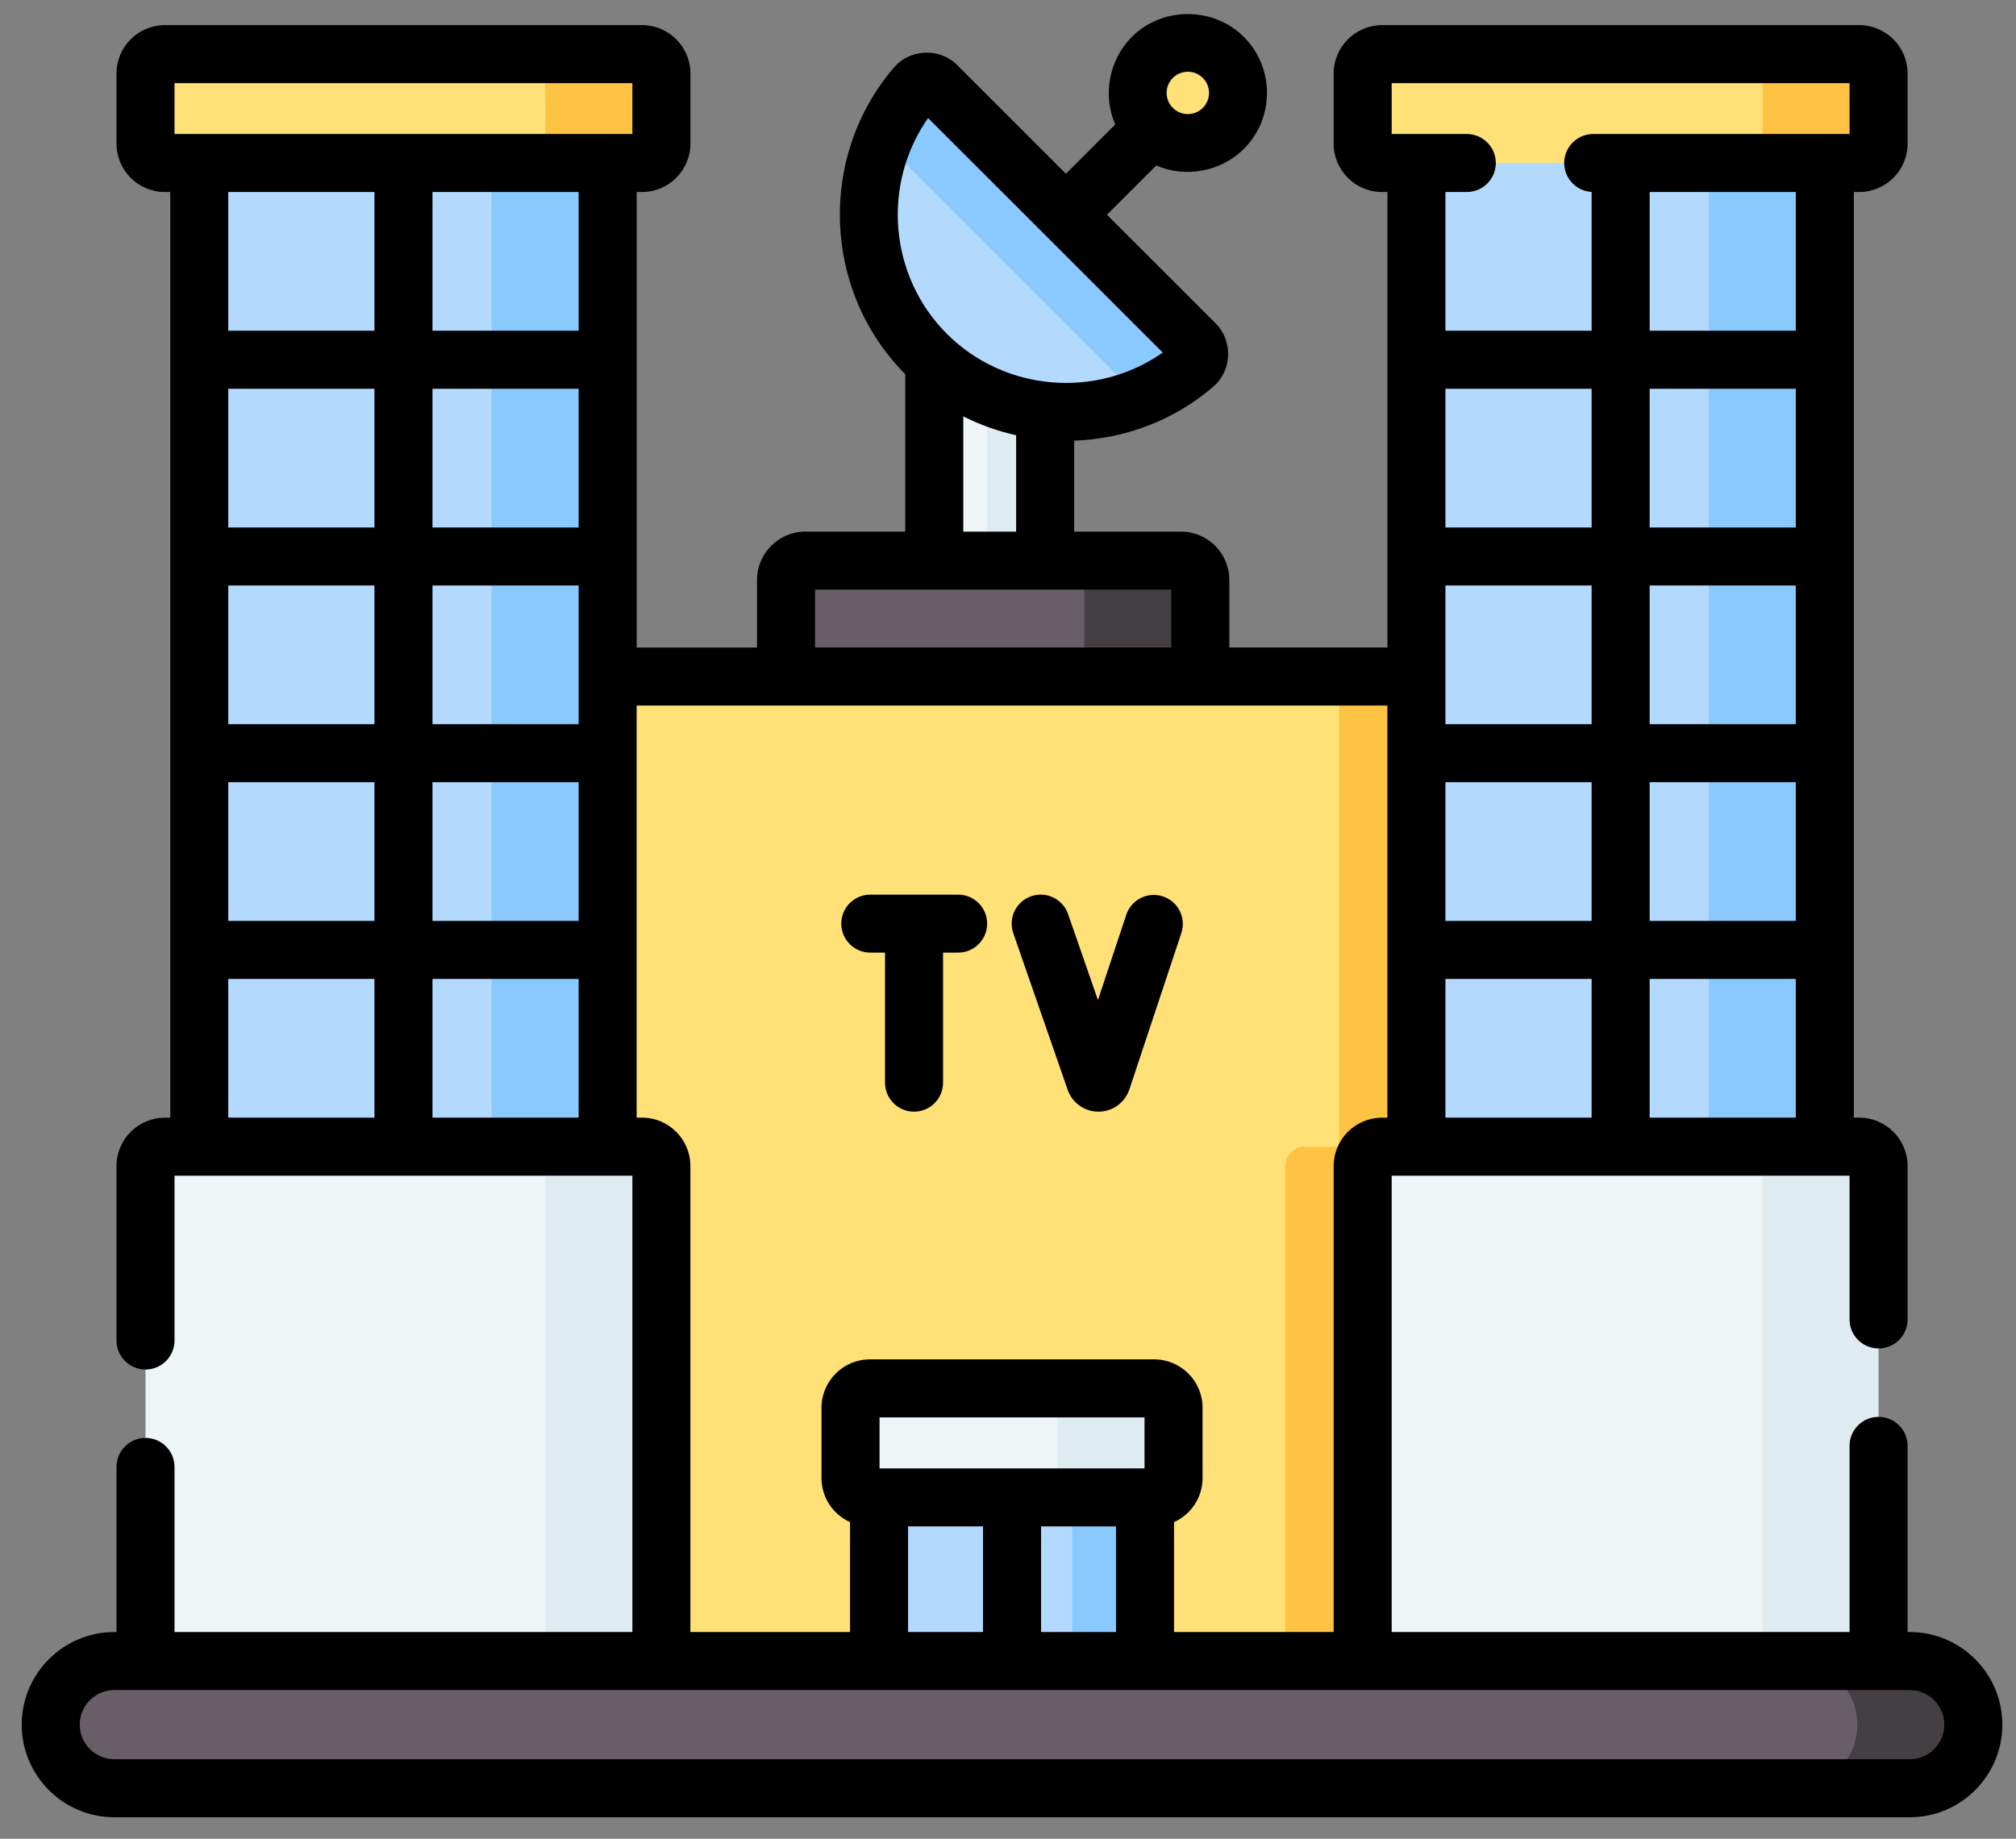 <svg width="57" height="52" viewBox="0 0 57 52" fill="none" xmlns="http://www.w3.org/2000/svg">
<rect x="0" y="0" width="57" height="52" fill="#808080" stroke="none"/>
<path d="M26.415 6.308H28.457V20.448H26.415V6.308Z" fill="#EEF5F6"/>
<path d="M27.91 6.308H29.55V20.448H27.91V6.308Z" fill="#DEECF1"/>
<path d="M33.391 15.964L30.12 15.854H22.771C22.469 15.854 22.224 16.099 22.224 16.401V20.056H33.828V16.401C33.828 16.099 33.693 15.964 33.391 15.964Z" fill="#685E68"/>
<path d="M33.938 16.401V20.056H30.656V16.401C30.656 16.099 30.411 15.854 30.109 15.854H33.391C33.693 15.854 33.938 16.099 33.938 16.401Z" fill="#433F43"/>
<path d="M33.584 4.047C34.368 4.047 35.004 3.412 35.004 2.628C35.004 1.844 34.368 1.208 33.584 1.208C32.801 1.208 32.165 1.844 32.165 2.628C32.165 3.412 32.801 4.047 33.584 4.047Z" fill="#FFE177"/>
<path d="M33.792 9.838C33.956 10.001 33.837 10.16 33.662 10.311C33.19 10.717 32.776 11.03 32.224 11.253C30.211 12.062 27.822 11.652 26.192 10.021C24.566 8.395 24.153 6.017 24.952 4.008C25.174 3.449 25.6 2.918 26.011 2.441C26.161 2.265 26.32 2.366 26.484 2.529L33.792 9.838Z" fill="#B3DAFE"/>
<path d="M26.484 2.42L33.792 9.729C33.956 9.892 33.947 10.16 33.772 10.311C33.299 10.717 32.775 11.03 32.222 11.252L24.96 3.99C25.182 3.437 25.495 2.913 25.901 2.441C26.052 2.265 26.32 2.256 26.484 2.42Z" fill="#8AC9FE"/>
<path d="M43.162 20.227L37.884 19.133H14.066V48.229H43.162V20.227Z" fill="#FFE177"/>
<path d="M41.142 19.133V33.521H40.169C39.867 33.521 39.622 33.766 39.622 34.068L38.528 47.955H36.34V32.974C36.34 32.672 36.586 32.427 36.887 32.427H37.861V19.133H41.142Z" fill="#FFC344"/>
<path d="M50.501 4.039V32.841H40.048V27.685L41.142 26.941L40.048 26.044V22.121L41.142 21.301L40.048 20.448V16.557L41.142 15.737L40.048 14.916V10.993L41.142 10.045L40.048 9.353V4.039H50.501Z" fill="#B3DAFE"/>
<path d="M51.595 4.039V9.353L50.501 10.245L51.595 10.993V14.916L50.501 15.368L51.595 16.557V20.48L50.501 21.128L51.595 22.121V26.044L50.501 26.864L51.595 27.685V32.841H48.314V4.039H51.595Z" fill="#8AC9FE"/>
<path d="M52.568 4.5L49.292 4.61H39.075C38.773 4.61 38.528 4.365 38.528 4.063V2.078C38.528 1.776 38.773 1.531 39.075 1.531H49.289L52.568 1.641C52.87 1.641 53.005 1.776 53.005 2.078V4.063C53.005 4.365 52.87 4.5 52.568 4.5Z" fill="#FFE177"/>
<path d="M53.114 2.078V4.063C53.114 4.365 52.869 4.61 52.568 4.61H49.286C49.588 4.61 49.833 4.365 49.833 4.063V2.078C49.833 1.776 49.588 1.531 49.286 1.531H52.568C52.869 1.531 53.114 1.776 53.114 2.078Z" fill="#FFC344"/>
<path d="M24.854 41.484H31.267V47.955H24.854V41.484Z" fill="#B3DAFE"/>
<path d="M30.315 41.484H32.375V47.955H30.315V41.484Z" fill="#8AC9FE"/>
<path d="M32.634 42.238L29.435 42.347H24.595C24.293 42.347 24.048 42.102 24.048 41.8V39.81C24.048 39.509 24.293 39.264 24.595 39.264H29.352L32.634 39.373C32.936 39.373 33.071 39.509 33.071 39.81V41.8C33.071 42.102 32.936 42.238 32.634 42.238Z" fill="#EEF5F6"/>
<path d="M33.181 39.81V41.8C33.181 42.102 32.936 42.346 32.634 42.346H29.352C29.654 42.346 29.899 42.102 29.899 41.8V39.81C29.899 39.508 29.654 39.263 29.352 39.263H32.634C32.936 39.263 33.181 39.508 33.181 39.81Z" fill="#DEECF1"/>
<path d="M53.005 47.955H38.528V32.975C38.528 32.673 38.773 32.428 39.075 32.428H49.291L52.567 32.537C52.869 32.537 53.005 32.673 53.005 32.975V47.955H53.005Z" fill="#EEF5F6"/>
<path d="M53.114 32.974V47.955H49.833V32.974C49.833 32.672 49.588 32.427 49.286 32.427H52.568C52.869 32.427 53.114 32.672 53.114 32.974Z" fill="#DEECF1"/>
<path d="M16.086 4.04V32.841H5.633V27.685L6.727 26.941L5.633 26.045V22.122L6.727 21.301L5.633 20.448V16.558L6.727 15.737L5.633 14.917V10.994L6.727 10.045L5.633 9.353V4.04H16.086Z" fill="#B3DAFE"/>
<path d="M17.18 4.04V9.353L16.086 10.246L17.18 10.994V14.917L16.086 15.368L17.18 16.558V20.481L16.086 21.129L17.18 22.122V26.045L16.086 26.865L17.18 27.686V32.841H13.899V4.04H17.18Z" fill="#8AC9FE"/>
<path d="M18.154 4.5L14.878 4.61H4.661C4.359 4.61 4.114 4.365 4.114 4.063V2.078C4.114 1.776 4.359 1.531 4.661 1.531H14.86L18.154 1.641C18.456 1.641 18.591 1.776 18.591 2.078V4.063C18.591 4.365 18.456 4.5 18.154 4.5Z" fill="#FFE177"/>
<path d="M18.701 2.078V4.063C18.701 4.365 18.456 4.61 18.154 4.61H14.872C15.174 4.61 15.419 4.365 15.419 4.063V2.078C15.419 1.776 15.174 1.531 14.872 1.531H18.154C18.456 1.531 18.701 1.776 18.701 2.078Z" fill="#FFC344"/>
<path d="M18.591 47.955H4.114V32.975C4.114 32.673 4.359 32.428 4.661 32.428H14.878L18.154 32.537C18.456 32.537 18.591 32.673 18.591 32.975V47.955Z" fill="#EEF5F6"/>
<path d="M18.701 32.974V47.955H15.419V32.974C15.419 32.672 15.174 32.427 14.872 32.427H18.154C18.456 32.427 18.701 32.672 18.701 32.974Z" fill="#DEECF1"/>
<path d="M53.996 50.462L50.752 50.571H3.233C2.24 50.571 1.435 49.766 1.435 48.773C1.435 47.78 2.24 46.975 3.233 46.975H50.719L53.996 47.084C54.989 47.084 55.685 47.78 55.685 48.773C55.685 49.766 54.989 50.462 53.996 50.462Z" fill="#685E68"/>
<path d="M55.794 48.773C55.794 49.269 55.593 49.719 55.267 50.045C54.942 50.371 54.492 50.572 53.996 50.572H50.715C51.211 50.572 51.661 50.371 51.986 50.045C52.312 49.719 52.513 49.269 52.513 48.773C52.513 47.78 51.708 46.975 50.715 46.975H53.996C54.989 46.975 55.794 47.78 55.794 48.773Z" fill="#433F43"/>
<path d="M30.189 30.825C30.319 31.192 30.668 31.438 31.058 31.438H31.064C31.456 31.436 31.804 31.184 31.932 30.808L33.401 26.387C33.544 25.957 33.311 25.493 32.881 25.35C32.451 25.207 31.987 25.44 31.844 25.87L31.043 28.282L30.199 25.852C30.051 25.423 29.583 25.197 29.155 25.346C28.727 25.494 28.501 25.961 28.649 26.389L30.189 30.825Z" fill="black"/>
<path d="M24.606 26.94H25.023V30.618C25.023 31.071 25.39 31.438 25.843 31.438C26.296 31.438 26.664 31.071 26.664 30.618V26.94H27.09C27.543 26.94 27.91 26.573 27.91 26.12C27.91 25.667 27.543 25.3 27.09 25.3H24.606C24.153 25.3 23.786 25.667 23.786 26.12C23.786 26.573 24.153 26.94 24.606 26.94Z" fill="black"/>
<path d="M53.996 46.154H53.935V40.889C53.935 40.436 53.568 40.069 53.114 40.069C52.661 40.069 52.294 40.436 52.294 40.889V46.154H39.348V33.248H52.294V37.314C52.294 37.767 52.661 38.134 53.114 38.134C53.568 38.134 53.935 37.767 53.935 37.314V32.975C53.935 32.221 53.322 31.607 52.568 31.607H52.415V5.43H52.568C53.322 5.43 53.935 4.817 53.935 4.063V2.078C53.935 1.324 53.322 0.711 52.568 0.711H39.075C38.321 0.711 37.708 1.324 37.708 2.078V4.063C37.708 4.817 38.321 5.43 39.075 5.43H39.228V18.312H34.758V16.401C34.758 15.647 34.145 15.034 33.391 15.034H30.371V12.462C31.778 12.413 33.173 11.907 34.307 10.933C34.836 10.478 34.866 9.642 34.373 9.148L31.298 6.074L32.692 4.68C33.524 5.04 34.527 4.853 35.168 4.211C36.041 3.338 36.041 1.917 35.168 1.044C34.306 0.182 32.863 0.182 32.001 1.044C31.359 1.685 31.169 2.689 31.531 3.521L30.138 4.914L27.064 1.84C26.57 1.346 25.735 1.376 25.279 1.906C23.117 4.422 23.258 8.228 25.595 10.583V15.034H22.772C22.018 15.034 21.404 15.647 21.404 16.401V18.313H18.001V5.43H18.154C18.908 5.43 19.521 4.817 19.521 4.063V2.078C19.521 1.324 18.908 0.711 18.154 0.711H4.661C3.907 0.711 3.294 1.324 3.294 2.078V4.063C3.294 4.817 3.907 5.43 4.661 5.43H4.814V31.608H4.661C3.907 31.608 3.294 32.221 3.294 32.975V37.909C3.294 38.362 3.661 38.73 4.114 38.73C4.567 38.73 4.934 38.362 4.934 37.909V33.248H17.88V46.154H4.934V41.485C4.934 41.032 4.567 40.664 4.114 40.664C3.661 40.664 3.294 41.032 3.294 41.485V46.154H3.233C1.789 46.154 0.614 47.329 0.614 48.773C0.614 50.217 1.789 51.392 3.233 51.392H53.995C55.44 51.392 56.614 50.217 56.614 48.773C56.614 47.329 55.44 46.154 53.996 46.154ZM33.161 2.204C33.274 2.091 33.424 2.029 33.584 2.029C33.744 2.029 33.895 2.091 34.008 2.204C34.242 2.438 34.242 2.818 34.008 3.051C33.775 3.285 33.395 3.285 33.161 3.051C33.048 2.938 32.985 2.788 32.985 2.628C32.985 2.468 33.048 2.317 33.161 2.204ZM40.868 16.557H45.001V20.48H40.868V16.557ZM46.642 16.557H50.774V20.48H46.642V16.557ZM40.868 22.121H45.001V26.044H40.868V22.121ZM46.642 22.121H50.774V26.044H46.642V22.121ZM50.774 14.917H46.642V10.994H50.774V14.917ZM45.001 14.917H40.868V10.994H45.001V14.917ZM40.868 27.684H45.001V31.607H40.868V27.684ZM46.642 31.607V27.684H50.774V31.607H46.642ZM50.774 9.353H46.642V5.43H50.774V9.353ZM41.471 5.43C41.924 5.43 42.292 5.063 42.292 4.61C42.292 4.157 41.924 3.789 41.471 3.789H39.348V2.352H52.294V3.79H45.047C44.593 3.79 44.226 4.157 44.226 4.61C44.226 5.048 44.569 5.404 45.001 5.428V9.353H40.868V5.43H41.471ZM26.241 3.338L29.558 6.654C29.558 6.654 29.558 6.654 29.558 6.654C29.558 6.654 29.558 6.654 29.559 6.655L32.875 9.971C31.011 11.28 28.413 11.082 26.772 9.441C25.13 7.799 24.932 5.201 26.241 3.338ZM27.236 11.775C27.713 12.016 28.216 12.194 28.73 12.309V15.034H27.236V11.775ZM23.045 16.675H33.117V18.312H23.045V16.675ZM12.228 16.557H16.36V20.48H12.228V16.557ZM10.587 20.48H6.454V16.557H10.587V20.48ZM16.36 14.917H12.228V10.994H16.36V14.917ZM10.587 14.917H6.454V10.994H10.587V14.917ZM6.454 22.121H10.587V26.044H6.454V22.121ZM12.228 22.121H16.36V26.044H12.228V22.121ZM16.36 27.684V31.607H12.228V27.684H16.36ZM16.36 9.353H12.228V5.43H16.36V9.353ZM4.934 2.352H17.88V3.79H4.934V2.352ZM10.587 5.43V9.353H6.454V5.43H10.587ZM6.454 27.684H10.587V31.607H6.454V27.684ZM18.154 31.607H18.001V19.953H39.227V31.608H39.075C38.321 31.608 37.708 32.221 37.708 32.975V46.154H33.194V43.046C33.669 42.831 34.001 42.354 34.001 41.8V39.811C34.001 39.057 33.388 38.443 32.634 38.443H24.595C23.841 38.443 23.227 39.057 23.227 39.811V41.8C23.227 42.354 23.559 42.831 24.034 43.046V46.154H19.52V32.975C19.521 32.221 18.907 31.607 18.154 31.607ZM29.435 46.154V43.167H31.554V46.154H29.435ZM25.675 46.154V43.167H27.794V46.154H25.675ZM32.36 41.527H24.868V40.084H32.36V41.527ZM53.996 47.795C54.535 47.795 54.974 48.233 54.974 48.773C54.974 49.312 54.535 49.751 53.996 49.751H3.233C2.694 49.751 2.255 49.312 2.255 48.773C2.255 48.233 2.694 47.795 3.233 47.795H53.996Z" fill="black"/>
</svg>
